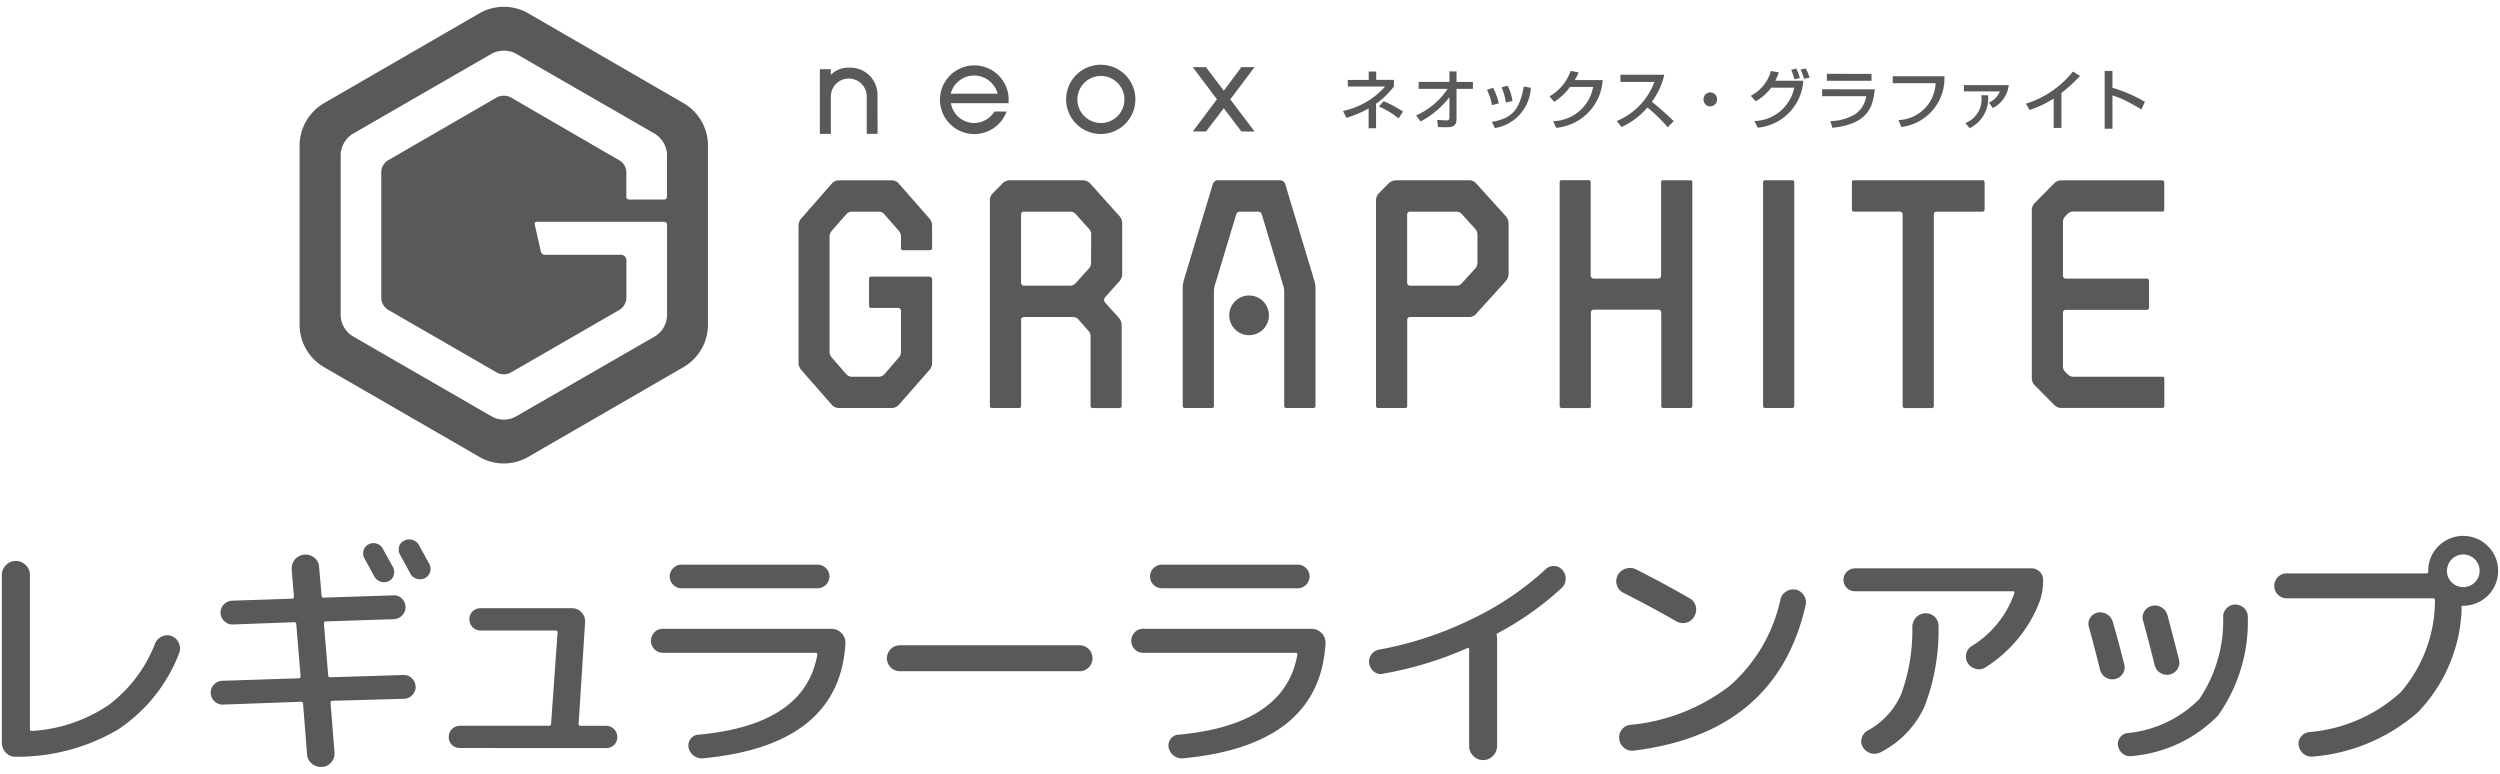 <svg xmlns="http://www.w3.org/2000/svg" width="126" height="39" viewBox="0 0 126 39"><defs><style>.cls-1{fill:#595959;}</style></defs><path id="GRAPHITE_製品情報ボタン" data-name="GRAPHITE 製品情報ボタン" class="cls-1" d="M.8,38.14a.632.632,0,0,1-.5-.2.713.713,0,0,1-.207-.516V28.971a.709.709,0,0,1,.7-.7.7.7,0,0,1,.5.208.665.665,0,0,1,.214.5V36.74a.09.09,0,0,0,.076.1h.024a7.773,7.773,0,0,0,3.836-1.284,7.065,7.065,0,0,0,2.371-3.114.651.651,0,0,1,.346-.364.6.6,0,0,1,.5-.014.625.625,0,0,1,.359.359.654.654,0,0,1,.006.51,8.1,8.1,0,0,1-3.107,3.854A10.028,10.028,0,0,1,.8,38.14Zm10.442-2.629a.558.558,0,0,1-.421-.157.59.59,0,0,1-.2-.421.557.557,0,0,1,.157-.421.59.59,0,0,1,.421-.2l3.849-.126c.068,0,.1-.038.1-.113l-.214-2.6a.1.1,0,0,0-.084-.114.076.076,0,0,0-.03,0l-3.082.114a.557.557,0,0,1-.421-.157.59.59,0,0,1-.2-.421.548.548,0,0,1,.157-.421.59.59,0,0,1,.421-.2l3.019-.1c.067,0,.1-.038.1-.113L14.7,28.688a.7.7,0,0,1,1.151-.572.641.641,0,0,1,.232.471l.126,1.433c0,.068.038.1.114.1l3.5-.114a.548.548,0,0,1,.427.157.6.6,0,0,1,.189.409.559.559,0,0,1-.164.434.6.6,0,0,1-.415.2l-3.434.113c-.067,0-.1.038-.1.114l.214,2.6c0,.066.038.1.113.1l3.673-.113a.553.553,0,0,1,.422.157.6.6,0,0,1,.2.421.559.559,0,0,1-.157.421.6.6,0,0,1-.422.2l-3.61.1c-.067,0-.1.038-.1.113l.2,2.478a.666.666,0,0,1-.164.51.634.634,0,0,1-.465.232.674.674,0,0,1-.515-.17.645.645,0,0,1-.24-.471l-.2-2.528a.1.1,0,0,0-.084-.114.071.071,0,0,0-.029,0Zm7.33-8.074a.525.525,0,0,1,.409-.039.5.5,0,0,1,.308.252l.516.93a.529.529,0,0,1,.038.409.457.457,0,0,1-.265.309.562.562,0,0,1-.717-.252l-.5-.917a.511.511,0,0,1,.211-.692Zm1.8-.19a.549.549,0,0,1,.415-.038.543.543,0,0,1,.327.265l.528.956a.528.528,0,0,1-.231.711l-.008.005a.562.562,0,0,1-.415.019.515.515,0,0,1-.315-.27q-.164-.315-.515-.943a.531.531,0,0,1-.045-.4.436.436,0,0,1,.259-.3ZM23.181,37.7a.565.565,0,0,1-.4-.156.53.53,0,0,1-.163-.4.557.557,0,0,1,.548-.566.048.048,0,0,1,.017,0H27.66c.076,0,.114-.032.114-.1l.327-4.6a.089.089,0,0,0-.077-.1h-3.8a.562.562,0,0,1-.566-.556v-.01a.52.52,0,0,1,.164-.4.55.55,0,0,1,.4-.158h4.6a.635.635,0,0,1,.485.208.652.652,0,0,1,.182.5l-.327,5.12a.089.089,0,0,0,.074.1h1.308a.557.557,0,0,1,.566.547v.019a.534.534,0,0,1-.163.4.571.571,0,0,1-.4.156ZM33.4,32.9a.577.577,0,0,1-.416-.176.608.608,0,0,1,0-.856.563.563,0,0,1,.416-.175h8.5a.681.681,0,0,1,.509.214.667.667,0,0,1,.2.515q-.29,5.157-7.207,5.8a.689.689,0,0,1-.7-.554.545.545,0,0,1,.114-.44.51.51,0,0,1,.39-.2q5.37-.492,5.987-4.038a.052.052,0,0,0-.025-.064.139.139,0,0,0-.076-.024Zm.956-4.441H41.2a.582.582,0,0,1,.427.176.569.569,0,0,1,.176.415.6.6,0,0,1-.6.6H34.355a.6.6,0,0,1-.6-.6.565.565,0,0,1,.176-.415A.578.578,0,0,1,34.355,28.455Zm11.022,5.371a.654.654,0,0,1-.051-1.307h9.056a.654.654,0,1,1,.051,1.307H45.377Zm12.228-.93a.569.569,0,0,1-.415-.176.608.608,0,0,1,0-.856.561.561,0,0,1,.415-.175h8.5a.7.7,0,0,1,.7.729q-.291,5.157-7.208,5.8a.688.688,0,0,1-.7-.554.541.541,0,0,1,.113-.44.51.51,0,0,1,.39-.2q5.371-.492,5.987-4.038a.052.052,0,0,0-.025-.064.134.134,0,0,0-.075-.024Zm.956-4.441H65.4a.584.584,0,0,1,.428.176.568.568,0,0,1,.175.415.6.6,0,0,1-.6.6H58.562a.6.6,0,0,1-.6-.6.565.565,0,0,1,.176-.415.578.578,0,0,1,.424-.176Zm11.148,5.5a.55.55,0,0,1-.452-.1.657.657,0,0,1-.251-.416.6.6,0,0,1,.106-.452.61.61,0,0,1,.4-.251,17.9,17.9,0,0,0,4.585-1.5,15.105,15.105,0,0,0,3.793-2.541.565.565,0,0,1,.434-.171.55.55,0,0,1,.421.2.645.645,0,0,1,.164.465.626.626,0,0,1-.2.44,15.383,15.383,0,0,1-3.22,2.278.1.1,0,0,0-.05.138.864.864,0,0,1,.013.176v5.371a.7.7,0,0,1-.207.5.686.686,0,0,1-.969.026l-.026-.026a.7.7,0,0,1-.206-.5V32.733c0-.076-.033-.1-.1-.064A18.119,18.119,0,0,1,69.709,33.952ZM81.825,29.88a.621.621,0,0,1-.333-.383.648.648,0,0,1,.044-.51.661.661,0,0,1,.4-.327.681.681,0,0,1,.529.039q1.457.741,2.678,1.446a.626.626,0,0,1,.321.4.685.685,0,0,1-.069.516.632.632,0,0,1-.4.321.677.677,0,0,1-.515-.07Q83.259,30.607,81.825,29.88Zm8.679-.163a.646.646,0,0,1,.409.284.633.633,0,0,1,.095.483q-1.461,6.453-8.654,7.346a.619.619,0,0,1-.49-.132.658.658,0,0,1-.252-.446.6.6,0,0,1,.12-.471.613.613,0,0,1,.421-.246,9.7,9.7,0,0,0,5.031-1.974A8.038,8.038,0,0,0,89.737,30.2a.62.62,0,0,1,.29-.39.642.642,0,0,1,.477-.092Zm2.985.084a.578.578,0,0,1,0-1.156h8.893a.565.565,0,0,1,.421.17.553.553,0,0,1,.17.408,3.19,3.19,0,0,1-.189,1.132,6.814,6.814,0,0,1-2.7,3.27.6.6,0,0,1-.491.089.67.67,0,0,1-.414-.29.586.586,0,0,1-.082-.466.6.6,0,0,1,.27-.39,5.1,5.1,0,0,0,2.152-2.653c.017-.076-.005-.114-.064-.114Zm2.893,1.773a.691.691,0,0,1,.207-.471.634.634,0,0,1,.472-.194.633.633,0,0,1,.641.665,10.651,10.651,0,0,1-.723,4.075,4.873,4.873,0,0,1-2.194,2.264.646.646,0,0,1-.5.05.659.659,0,0,1-.4-.314.546.546,0,0,1-.05-.459.614.614,0,0,1,.3-.371,3.836,3.836,0,0,0,1.691-1.848A9.452,9.452,0,0,0,96.382,31.574Zm9.461,2.181q-.314-1.26-.565-2.163a.549.549,0,0,1,.063-.447.59.59,0,0,1,.377-.271.666.666,0,0,1,.767.467q.353,1.231.578,2.15a.56.56,0,0,1-.075.46.632.632,0,0,1-1.145-.2Zm6.842-3.283a.619.619,0,0,1,.441.2.6.6,0,0,1,.164.453,8.173,8.173,0,0,1-1.5,4.936,6.864,6.864,0,0,1-4.345,2.043.579.579,0,0,1-.435-.1.662.662,0,0,1-.257-.39.531.531,0,0,1,.089-.435.542.542,0,0,1,.376-.231,5.857,5.857,0,0,0,3.629-1.718,7.055,7.055,0,0,0,1.2-4.169.6.6,0,0,1,.2-.427.573.573,0,0,1,.438-.166Zm-2.936,3.245a.629.629,0,0,1-.862.2.612.612,0,0,1-.289-.39q-.328-1.3-.591-2.263a.554.554,0,0,1,.069-.452.592.592,0,0,1,.384-.277.609.609,0,0,1,.484.081.64.64,0,0,1,.3.4q.427,1.623.579,2.239a.591.591,0,0,1-.074.458ZM122.9,27.525a1.761,1.761,0,1,1,1.246,3.006.077.077,0,0,0-.089.065.088.088,0,0,0,0,.023,1.767,1.767,0,0,1,0,.291,7.888,7.888,0,0,1-2.2,4.993,9.164,9.164,0,0,1-5.258,2.226.626.626,0,0,1-.477-.119.662.662,0,0,1-.265-.421.529.529,0,0,1,.107-.447.6.6,0,0,1,.41-.245A7.768,7.768,0,0,0,121,34.885a7.113,7.113,0,0,0,1.723-4.629.089.089,0,0,0-.077-.1h-7.368a.629.629,0,1,1-.05-1.257.417.417,0,0,1,.05,0h7.006c.067,0,.1-.029.1-.089v-.038A1.7,1.7,0,0,1,122.9,27.525Zm.666,1.824a.823.823,0,1,0-.239-.58.787.787,0,0,0,.24.58ZM69.354,6.465h-.375v-1a5.323,5.323,0,0,1-1.118.475l-.173-.348a3.9,3.9,0,0,0,2.119-1.229H67.93V4.027h1.053V3.605h.379v.422h.892v.33a4.051,4.051,0,0,1-.9.868Zm1.132-.5a4.377,4.377,0,0,0-.988-.6l.24-.266a6.14,6.14,0,0,1,.975.524Zm.888-.145a3.783,3.783,0,0,0,1.588-1.341H71.5V4.127h1.552V3.6h.357v.528h.826v.352h-.826V6.013c0,.4-.291.4-.565.4-.162,0-.259-.009-.366-.01l-.043-.355c.136,0,.311.019.469.019.035,0,.148,0,.148-.125V4.9h0A4.52,4.52,0,0,1,71.6,6.121ZM75.193,5.3a2.8,2.8,0,0,0-.25-.774l.311-.1a3.4,3.4,0,0,1,.285.783Zm0,.842c1.038-.179,1.391-.624,1.608-1.785l.353.068a2.165,2.165,0,0,1-1.812,2.03Zm.7-.973a2.706,2.706,0,0,0-.218-.769l.311-.079a2.324,2.324,0,0,1,.241.772Zm4.882-1.133a2.581,2.581,0,0,1-2.346,2.407l-.145-.338a2.093,2.093,0,0,0,2.01-1.723H79.126a2.789,2.789,0,0,1-.793.749l-.239-.273A2.368,2.368,0,0,0,79.16,3.573l.4.075a2.309,2.309,0,0,1-.193.389ZM81.488,6.1a3.435,3.435,0,0,0,1.894-1.972H81.67v-.36h2.211a3.617,3.617,0,0,1-.627,1.36c.193.157.666.547,1.1.974l-.3.315a8.394,8.394,0,0,0-1.022-1,3.782,3.782,0,0,1-1.31.986Zm4.71-.737a.343.343,0,0,1-.34-.346h0a.341.341,0,1,1,.681,0,.345.345,0,0,1-.337.344Zm2.041-.534a2.016,2.016,0,0,0,1.015-1.25l.4.069a2.693,2.693,0,0,1-.18.421h1.412a2.531,2.531,0,0,1-2.3,2.365L88.425,6.1a2.109,2.109,0,0,0,2.006-1.682H89.267a2.4,2.4,0,0,1-.777.684ZM90.439,4a3.231,3.231,0,0,0-.164-.483l.26-.063a4,4,0,0,1,.181.479Zm.487-.03a3.464,3.464,0,0,0-.177-.464l.264-.056a2.747,2.747,0,0,1,.19.463Zm3.562.532c-.08.7-.2,1.749-2.137,1.938l-.1-.338a2.465,2.465,0,0,0,1.257-.352,1.31,1.31,0,0,0,.546-.9h-2.22V4.5Zm-.164-.779v.35H92.075V3.72ZM98,3.844A2.475,2.475,0,0,1,95.832,6.4l-.148-.348a1.946,1.946,0,0,0,1.872-1.86H95.394v-.35Zm3.241.447a1.49,1.49,0,0,1-.8,1.155l-.2-.275a1.08,1.08,0,0,0,.555-.564H98.981V4.289ZM99.054,6.2a1.28,1.28,0,0,0,.8-1.4h.345a1.661,1.661,0,0,1-.932,1.661Zm4.842.248h-.39V4.965a5.034,5.034,0,0,1-1.216.575l-.182-.315a4.91,4.91,0,0,0,2.37-1.62l.357.221a7.633,7.633,0,0,1-.938.859Zm2.571-2.873v.848a7.4,7.4,0,0,1,1.636.709l-.175.383c-.119-.071-.341-.2-.685-.383a3.915,3.915,0,0,0-.776-.32V6.489h-.391V3.579ZM44.225,4.863a1.374,1.374,0,0,0-1.294-1.452,1.042,1.042,0,0,0-.158,0,1.207,1.207,0,0,0-.9.364V3.487H41.32v3.26h.555V4.863a.9.9,0,1,1,1.808,0V6.747h.547Zm11.258-1.6a1.745,1.745,0,1,0,1.74,1.75v0a1.739,1.739,0,0,0-1.73-1.748h-.01Zm0,2.936a1.185,1.185,0,1,1,1.188-1.191A1.185,1.185,0,0,1,55.483,6.2Zm7.749.431L62.006,5.005l1.226-1.623h-.664l-.889,1.189-.9-1.189h-.667l1.222,1.623L60.117,6.627h.667l.894-1.172.889,1.172ZM50.832,5.2c0-.065.005-.123.005-.188a1.731,1.731,0,1,0-.106.611h-.615A1.212,1.212,0,0,1,49.1,6.2a1.194,1.194,0,0,1-1.174-1ZM49.1,3.806a1.229,1.229,0,0,1,1.18.914H47.918A1.22,1.22,0,0,1,49.1,3.806ZM62.954,14.893a1,1,0,1,0,1,1A1,1,0,0,0,62.954,14.893ZM90.327,9.084H88.954a.092.092,0,0,0-.095.09V20.463a.1.1,0,0,0,.095.1h1.377a.1.1,0,0,0,.1-.1V9.181a.1.1,0,0,0-.1-.1ZM75.906,10.909,74.384,9.227a.476.476,0,0,0-.3-.14H70.34a.621.621,0,0,0-.327.127l-.532.541a.535.535,0,0,0-.13.329V20.463a.1.1,0,0,0,.1.1h1.373a.1.1,0,0,0,.1-.1V16.111a.141.141,0,0,1,.146-.134h3a.479.479,0,0,0,.314-.144l1.522-1.681a.619.619,0,0,0,.128-.337v-2.57A.617.617,0,0,0,75.906,10.909Zm-1.443,2.355a.466.466,0,0,1-.093.247l-.714.787a.371.371,0,0,1-.242.1H71.069a.149.149,0,0,1-.149-.134V10.8a.14.14,0,0,1,.145-.133h2.349a.378.378,0,0,1,.242.1l.714.791a.464.464,0,0,1,.093.246Zm-8.227.858-1.463-4.85a.272.272,0,0,0-.246-.188H61.368a.272.272,0,0,0-.24.188l-1.464,4.85a1.66,1.66,0,0,0-.055.364v5.978a.1.1,0,0,0,.093.1h1.38a.1.1,0,0,0,.1-.1V14.675a.983.983,0,0,1,.041-.28l1.085-3.6a.192.192,0,0,1,.181-.128h.921a.186.186,0,0,1,.181.128l1.084,3.6a.854.854,0,0,1,.049.28v5.788a.1.1,0,0,0,.1.1H66.2a.1.1,0,0,0,.1-.1V14.486A1.539,1.539,0,0,0,66.236,14.122Zm-9.8.031a.562.562,0,0,0,.123-.337v-2.57a.558.558,0,0,0-.123-.338L54.927,9.227a.541.541,0,0,0-.325-.14H50.88a.555.555,0,0,0-.325.127l-.532.541a.479.479,0,0,0-.134.329V20.463a.094.094,0,0,0,.088.1h1.387a.1.1,0,0,0,.1-.1V16.111a.135.135,0,0,1,.138-.133h2.485a.373.373,0,0,1,.247.1l.531.608a.387.387,0,0,1,.1.24v3.539a.1.1,0,0,0,.093.1h1.381a.1.1,0,0,0,.093-.1V16.37a.581.581,0,0,0-.126-.335l-.7-.777a.207.207,0,0,1,0-.285Zm-1.447-.889a.387.387,0,0,1-.09.247l-.71.787a.386.386,0,0,1-.239.1H51.6a.144.144,0,0,1-.138-.134V10.8a.134.134,0,0,1,.138-.132h2.357a.4.4,0,0,1,.239.1l.71.791a.394.394,0,0,1,.09.246Zm-9.49-.655h1.378a.1.1,0,0,0,.1-.089V11.354a.58.58,0,0,0-.126-.334L45.286,9.238a.462.462,0,0,0-.3-.148H42.254a.466.466,0,0,0-.318.148L40.374,11.02a.558.558,0,0,0-.128.334v6.953a.553.553,0,0,0,.128.326l1.561,1.783a.48.48,0,0,0,.318.146h2.72a.486.486,0,0,0,.316-.146l1.565-1.782a.573.573,0,0,0,.126-.326V14.09a.146.146,0,0,0-.144-.15H43.891a.1.1,0,0,0-.091.1v1.379a.094.094,0,0,0,.088.1h1.376a.145.145,0,0,1,.146.134V17.76a.429.429,0,0,1-.1.248l-.761.879a.412.412,0,0,1-.243.1h-1.39a.422.422,0,0,1-.241-.1l-.764-.879a.445.445,0,0,1-.1-.248V11.9a.486.486,0,0,1,.1-.256l.764-.869a.345.345,0,0,1,.241-.107h1.39a.336.336,0,0,1,.243.107l.761.869a.467.467,0,0,1,.1.256v.62a.09.09,0,0,0,.091.089h0ZM85.192,9.084h-1.38a.088.088,0,0,0-.093.083.1.1,0,0,0,0,.017V13.9a.147.147,0,0,1-.146.141h-3.26a.146.146,0,0,1-.141-.141V9.181a.1.1,0,0,0-.1-.1H78.707a.093.093,0,0,0-.1.087v11.3a.1.1,0,0,0,.1.1h1.374a.1.1,0,0,0,.1-.1V15.75a.145.145,0,0,1,.141-.144h3.26a.147.147,0,0,1,.146.144v4.713a.09.09,0,0,0,.081.1H85.2a.1.1,0,0,0,.095-.1V9.181a.1.1,0,0,0-.1-.1Zm14.725,0H93.424a.086.086,0,0,0-.089.085.076.076,0,0,0,0,.015v1.382a.1.1,0,0,0,.088.1h2.33a.135.135,0,0,1,.14.129v9.671a.1.1,0,0,0,.094.1h1.385a.1.1,0,0,0,.093-.1V10.8a.134.134,0,0,1,.134-.132h2.325a.107.107,0,0,0,.1-.1V9.181a.1.1,0,0,0-.1-.1h0Zm4.15,1.84.162-.162a.364.364,0,0,1,.24-.1h4.509a.089.089,0,0,0,.1-.078.071.071,0,0,0,0-.014V9.189a.1.1,0,0,0-.1-.1h-5.114a.526.526,0,0,0-.322.139l-1,1.014a.493.493,0,0,0-.139.321v8.526a.486.486,0,0,0,.139.321l1,1.008a.518.518,0,0,0,.322.143h5.119a.1.1,0,0,0,.1-.088V19.086a.091.091,0,0,0-.081-.1.061.061,0,0,0-.019,0h-4.509a.392.392,0,0,1-.24-.1l-.162-.158a.383.383,0,0,1-.1-.246V15.754a.141.141,0,0,1,.137-.138h4.1a.106.106,0,0,0,.1-.1V14.133a.1.1,0,0,0-.1-.091h-4.1a.146.146,0,0,1-.137-.143v-2.73a.376.376,0,0,1,.1-.242ZM34.5,5.227,26.577.644a2.481,2.481,0,0,0-2.368,0L16.284,5.227A2.487,2.487,0,0,0,15.1,7.268v9.159a2.484,2.484,0,0,0,1.182,2.049l7.925,4.579a2.465,2.465,0,0,0,2.368,0L34.5,18.473a2.48,2.48,0,0,0,1.181-2.046V7.267A2.476,2.476,0,0,0,34.5,5.227Zm-.884,4.7a.139.139,0,0,1-.14.13H31.7a.139.139,0,0,1-.132-.13V8.66a.708.708,0,0,0-.325-.563l-5.52-3.2a.789.789,0,0,0-.662,0L19.54,8.09a.721.721,0,0,0-.324.566V15.03a.741.741,0,0,0,.324.572l5.523,3.186a.735.735,0,0,0,.662,0l5.52-3.185a.74.74,0,0,0,.325-.573V13.117a.271.271,0,0,0-.269-.275H27.454a.213.213,0,0,1-.194-.161l-.31-1.369a.165.165,0,0,1,.02-.1.085.085,0,0,1,.084-.032h6.425a.137.137,0,0,1,.14.132v4.615a1.29,1.29,0,0,1-.577,1.006l-7.071,4.076a1.265,1.265,0,0,1-1.152,0l-7.072-4.082a1.29,1.29,0,0,1-.577-1.006V7.769a1.32,1.32,0,0,1,.577-1.006l7.07-4.077a1.323,1.323,0,0,1,1.152,0L33.04,6.763a1.32,1.32,0,0,1,.577,1.006Z"/></svg>